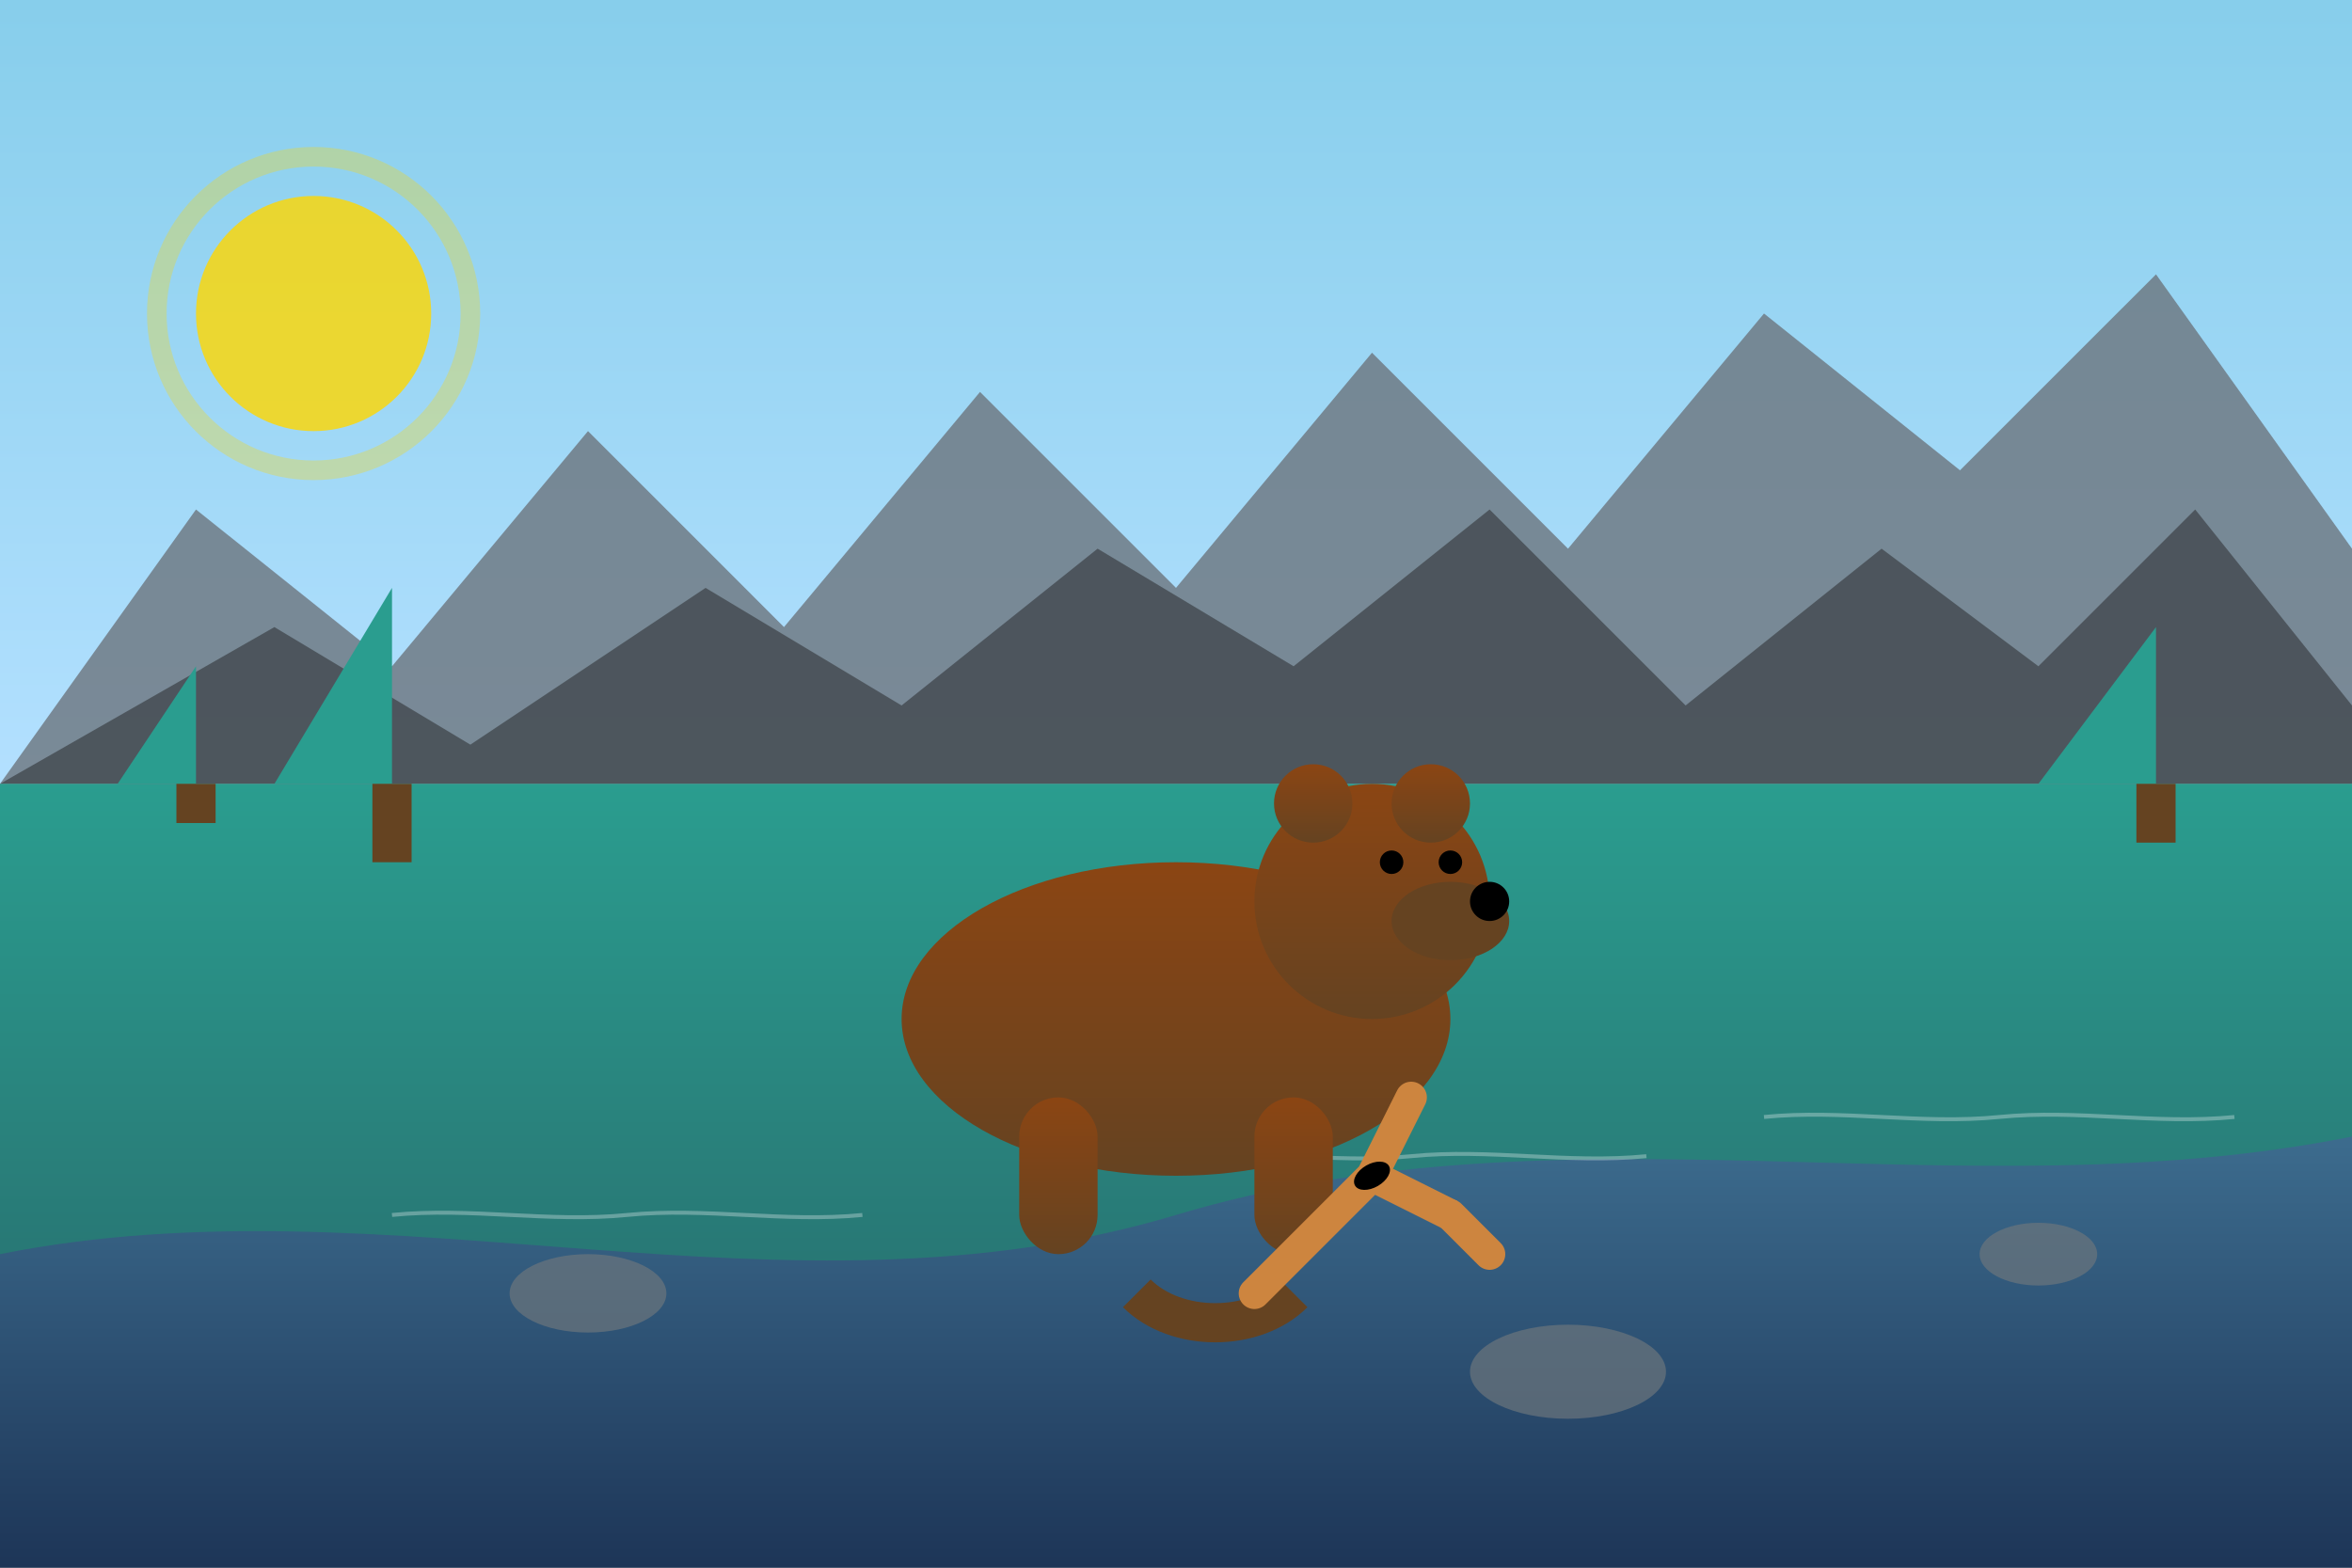 <svg xmlns="http://www.w3.org/2000/svg" viewBox="0 0 600 400">
  <rect x="0" y="0" width="600" height="400" fill="#808080" stroke="none"/>
  <defs>
    <linearGradient id="skyGradient" x1="0%" y1="0%" x2="0%" y2="100%">
      <stop offset="0%" stop-color="#87CEEB" />
      <stop offset="100%" stop-color="#b3e0ff" />
    </linearGradient>
    <linearGradient id="groundGradient" x1="0%" y1="0%" x2="0%" y2="100%">
      <stop offset="0%" stop-color="#2a9d8f" />
      <stop offset="100%" stop-color="#287271" />
    </linearGradient>
    <linearGradient id="bearFurGradient" x1="0%" y1="0%" x2="0%" y2="100%">
      <stop offset="0%" stop-color="#8B4513" />
      <stop offset="100%" stop-color="#654321" />
    </linearGradient>
    <linearGradient id="waterGradient" x1="0%" y1="0%" x2="0%" y2="100%">
      <stop offset="0%" stop-color="#457b9d" />
      <stop offset="100%" stop-color="#1d3557" />
    </linearGradient>
  </defs>
  
  <!-- Canadian Wildlife Scene - Grizzly Bear Fishing -->
  
  <!-- Sky -->
  <rect x="0" y="0" width="600" height="200" fill="url(#skyGradient)" />
  
  <!-- Mountain Background -->
  <path d="M0,200 L50,130 L100,170 L150,110 L200,160 L250,100 L300,150 L350,90 L400,140 L450,80 L500,120 L550,70 L600,140 L600,200 Z" 
        fill="#6c757d" opacity="0.8" />
  <path d="M0,200 L70,160 L120,190 L180,150 L230,180 L280,140 L330,170 L380,130 L430,180 L480,140 L520,170 L560,130 L600,180 L600,200 Z" 
        fill="#495057" opacity="0.9" />
  
  <!-- River/Stream -->
  <path d="M0,300 C100,280 200,320 300,290 C400,260 500,290 600,270 L600,400 L0,400 Z" 
        fill="url(#waterGradient)" />
  
  <!-- Ground/Riverbank -->
  <path d="M0,200 L600,200 L600,290 C500,310 400,280 300,310 C200,340 100,300 0,320 Z" 
        fill="url(#groundGradient)" />
  
  <!-- River Details - Rocks -->
  <ellipse cx="150" cy="330" rx="20" ry="10" fill="#6c757d" opacity="0.7" />
  <ellipse cx="400" cy="350" rx="25" ry="12" fill="#6c757d" opacity="0.7" />
  <ellipse cx="520" cy="320" rx="15" ry="8" fill="#6c757d" opacity="0.7" />
  
  <!-- River Details - Ripples -->
  <path d="M100,310 C120,308 140,312 160,310 C180,308 200,312 220,310" 
        stroke="#ffffff" stroke-width="1" fill="none" opacity="0.3" />
  <path d="M300,295 C320,293 340,297 360,295 C380,293 400,297 420,295" 
        stroke="#ffffff" stroke-width="1" fill="none" opacity="0.3" />
  <path d="M450,285 C470,283 490,287 510,285 C530,283 550,287 570,285" 
        stroke="#ffffff" stroke-width="1" fill="none" opacity="0.3" />
  
  <!-- Grizzly Bear Body -->
  <ellipse cx="300" cy="260" rx="70" ry="40" fill="url(#bearFurGradient)" />
  
  <!-- Bear Head -->
  <circle cx="350" cy="230" r="30" fill="url(#bearFurGradient)" />
  
  <!-- Bear Ears -->
  <circle cx="335" cy="205" r="10" fill="url(#bearFurGradient)" />
  <circle cx="365" cy="205" r="10" fill="url(#bearFurGradient)" />
  
  <!-- Bear Snout -->
  <ellipse cx="370" cy="235" rx="15" ry="10" fill="#654321" />
  <circle cx="380" cy="230" r="5" fill="#000000" /> <!-- Nose -->
  
  <!-- Bear Eyes -->
  <circle cx="355" cy="220" r="3" fill="#000000" />
  <circle cx="370" cy="220" r="3" fill="#000000" />
  
  <!-- Bear Legs -->
  <rect x="260" y="280" width="20" height="40" rx="10" fill="url(#bearFurGradient)" />
  <rect x="320" y="280" width="20" height="40" rx="10" fill="url(#bearFurGradient)" />
  
  <!-- Bear Paw in Water -->
  <path d="M290,330 C300,340 320,340 330,330" stroke="#654321" stroke-width="10" fill="none" />
  
  <!-- Fish Jumping -->
  <path d="M320,330 L350,300 L370,310 L350,300 L360,280" 
        stroke="#cd853f" stroke-width="8" stroke-linecap="round" fill="none" />
  <path d="M370,310 L380,320" stroke="#cd853f" stroke-width="8" stroke-linecap="round" fill="none" />
  <ellipse cx="350" cy="300" rx="5" ry="3" fill="#000000" transform="rotate(-30, 350, 300)" /> <!-- Fish Eye -->
  
  <!-- Trees in Background -->
  <path d="M100,200 L100,150 L70,200 L130,200 Z" fill="#2a9d8f" />
  <rect x="95" y="200" width="10" height="20" fill="#654321" />
  
  <path d="M550,200 L550,160 L520,200 L580,200 Z" fill="#2a9d8f" />
  <rect x="545" y="200" width="10" height="15" fill="#654321" />
  
  <path d="M50,200 L50,170 L30,200 L70,200 Z" fill="#2a9d8f" />
  <rect x="45" y="200" width="10" height="10" fill="#654321" />
  
  <!-- Sun -->
  <circle cx="80" cy="80" r="30" fill="#FFD700" opacity="0.8" />
  <circle cx="80" cy="80" r="40" stroke="#FFD700" stroke-width="5" fill="none" opacity="0.3" />
</svg>